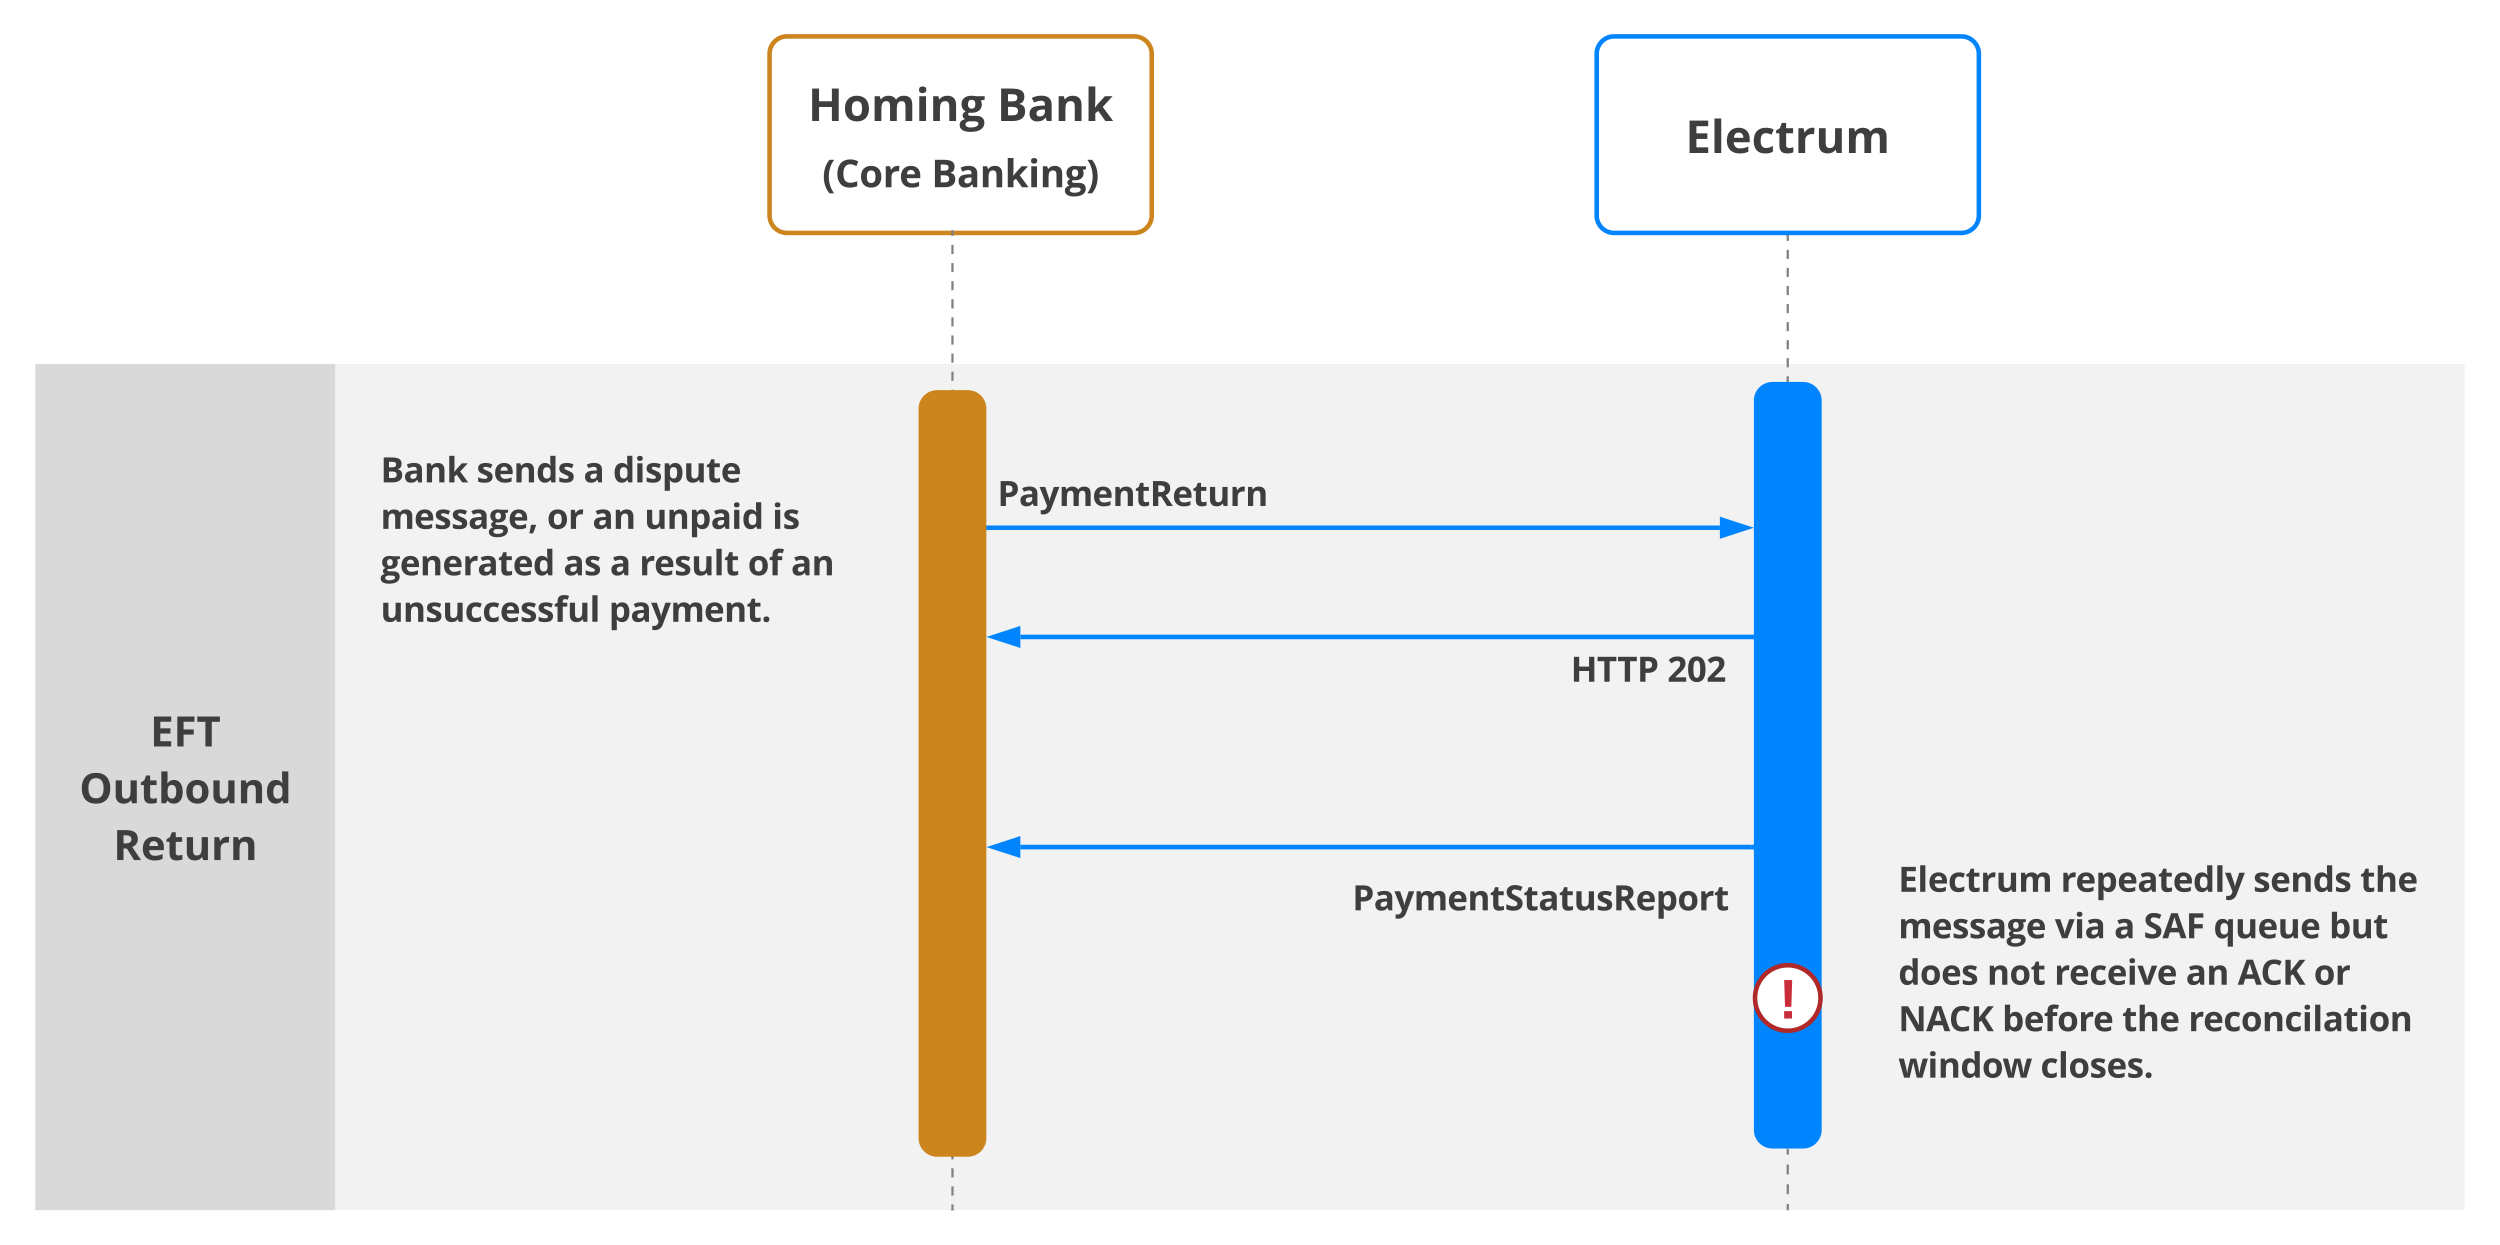 <svg xmlns="http://www.w3.org/2000/svg" xmlns:xlink="http://www.w3.org/1999/xlink" xmlns:lucid="lucid" width="1465.33" height="730"><g transform="translate(-219.333 -1210.667)" lucid:page-tab-id="souspwKSBTFZo"><path d="M0 0h2486v3580H0z" fill="#fff"/><path d="M1155.2 1242.24a10.24 10.24 0 0 1 10.24-10.24h203.52a10.24 10.24 0 0 1 10.24 10.24v94.72a10.24 10.24 0 0 1-10.24 10.24h-203.52a10.24 10.24 0 0 1-10.24-10.24z" stroke="#0085ff" stroke-width="2.67" fill-opacity="0"/><use xlink:href="#a" transform="matrix(1,0,0,1,1175.2,1232) translate(32.033 68.345)"/><path d="M670.4 1242.24a10.24 10.24 0 0 1 10.24-10.24h203.52a10.24 10.24 0 0 1 10.24 10.24v94.72a10.24 10.24 0 0 1-10.24 10.24H680.64a10.24 10.24 0 0 1-10.24-10.24z" stroke="#cc841c" stroke-width="2.67" fill-opacity="0"/><use xlink:href="#b" transform="matrix(1,0,0,1,690.4,1232) translate(2.579 49.582)"/><use xlink:href="#c" transform="matrix(1,0,0,1,690.4,1232) translate(113.335 49.582)"/><use xlink:href="#d" transform="matrix(1,0,0,1,690.4,1232) translate(10.896 88.41)"/><use xlink:href="#e" transform="matrix(1,0,0,1,690.4,1232) translate(74.894 88.41)"/><path d="M240 1424h176v496H240z" stroke="#000" stroke-opacity="0" stroke-width="1.33" fill="#d9d9d9"/><use xlink:href="#f" transform="matrix(1,0,0,1,260,1424) translate(47.369 224.194)"/><use xlink:href="#g" transform="matrix(1,0,0,1,260,1424) translate(5.833 257.483)"/><use xlink:href="#h" transform="matrix(1,0,0,1,260,1424) translate(25.789 290.772)"/><path d="M416 1424h1248v496H416z" stroke="#000" stroke-opacity="0" stroke-width="1.33" fill="#f2f2f2"/><path d="M416 1435.2h336V1608H416z" stroke="#000" stroke-opacity="0" stroke-width="1.33" fill="#fff" fill-opacity="0"/><path d="M1267.84 1433.87h-1.28v-2.65h1.28zm0-7.94h-1.28v-5.3h1.28zm0-10.58h-1.28v-5.3h1.28zm0-10.6h-1.28v-5.28h1.28zm0-10.57h-1.28v-5.3h1.28zm0-10.58h-1.28v-5.3h1.28zm0-10.6h-1.28v-5.28h1.28zm0-10.57h-1.28v-5.3h1.28zm0-10.58h-1.28v-2.65h1.28z" stroke="gray" stroke-width=".05" fill="gray"/><path d="M1267.84 1349.22h-1.28v-.7h1.28z" fill="gray"/><path d="M1267.84 1349.22h-1.28v-.7h1.28z" stroke="gray" stroke-width=".05" fill="gray"/><path d="M1267.84 1434.53h-1.28v-.68h1.28z" fill="gray"/><path d="M1267.84 1434.53h-1.28v-.68h1.28z" stroke="gray" stroke-width=".05" fill="gray"/><use xlink:href="#i" transform="matrix(1,0,0,1,1267.2,1383.668) translate(0 13.68)"/><path d="M1267.2 1884.53v2.9m0 5.8v5.8m0 5.8v5.8m0 5.8v2.9" stroke="gray" stroke-width="1.33" fill="none"/><path d="M1267.84 1884.55h-1.28v-.68h1.28zM1267.84 1920h-1.28v-.68h1.28z" stroke="gray" stroke-width=".05" fill="gray"/><path d="M1248 1445.44a10.24 10.24 0 0 1 10.24-10.24h17.92a10.24 10.24 0 0 1 10.24 10.24v427.52a10.24 10.24 0 0 1-10.24 10.24h-17.92a10.24 10.24 0 0 1-10.24-10.24z" stroke="#0085ff" stroke-width="1.33" fill="#0085ff"/><path d="M1227.42 1521.3h-430.9v-2.6h430.9z" stroke="#0085ff" stroke-width=".05" fill="#0085ff"/><path d="M796.57 1521.3h-1.37v-2.6h1.37z" stroke="#0085ff" stroke-width=".05" fill="#0085ff"/><path d="M1243.02 1520l-14.27 4.63v-9.27z" fill="#0085ff"/><path d="M1247.25 1520l-19.8 6.44v-12.88zm-17.2 2.84l8.74-2.84-8.74-2.84z" stroke="#0085ff" stroke-width=".05" fill="#0085ff"/><use xlink:href="#i" transform="matrix(1,0,0,1,1021.267,1512.135) translate(0 13.68)"/><path d="M778.24 1919.33h-1.28v-2.65h1.28zm0-7.96h-1.28v-5.3h1.28zm0-10.6h-1.28v-5.3h1.28zm0-10.62h-1.28v-5.3h1.28zm0-10.6h-1.28v-5.32h1.28zm0-10.63h-1.28v-5.3h1.28zm0-10.6h-1.28v-5.3h1.28zm0-10.62h-1.28v-5.3h1.28zm0-10.6h-1.28v-5.32h1.28zm0-10.63h-1.28v-5.3h1.28zm0-10.6h-1.28v-5.3h1.28zm0-10.62h-1.28v-5.3h1.28zm0-10.6h-1.28v-5.32h1.28zm0-10.62h-1.28v-5.3h1.28zm0-10.62h-1.28v-5.3h1.28zm0-10.6h-1.28v-5.3h1.28zm0-10.6h-1.28v-5.32h1.28zm0-10.62h-1.28v-5.3h1.28zm0-10.62h-1.28v-5.3h1.28zm0-10.6h-1.28v-5.3h1.28zm0-10.62h-1.28v-5.3h1.28zm0-10.6h-1.28v-5.32h1.28zm0-10.63l-1.28.02v-5.3h1.28zm0-10.6h-1.28v-5.3h1.28zm0-10.6h-1.28v-5.32h1.28zm0-10.62h-1.28v-5.3h1.28zm0-10.62h-1.28v-5.3h1.28zm0-10.6h-1.28v-5.3h1.28zm0-10.62h-1.28v-5.3h1.28zm0-10.6h-1.28v-5.32h1.28zm0-10.62h-1.28v-5.3h1.28zm0-10.62h-1.28v-5.3h1.28zm0-10.6h-1.28v-5.32h1.28zm0-10.62h-1.28v-5.3h1.28zm0-10.6h-1.28v-5.32h1.28zm0-10.63h-1.28v-5.3h1.28zm0-10.6h-1.28v-5.3h1.28zm0-10.62h-1.28v-5.3h1.28zm0-10.6h-1.28v-5.32h1.28zm0-10.63h-1.28v-5.3h1.28zm0-10.6h-1.28v-5.3h1.28zm0-10.62h-1.28v-5.3h1.28zm0-10.6h-1.28v-5.32h1.28zm0-10.62h-1.28v-5.3h1.28zm0-10.62h-1.28v-5.3h1.28zm0-10.6h-1.28v-5.32h1.28zm0-10.62h-1.28v-5.3h1.28zm0-10.6h-1.28v-5.32h1.28zm0-10.63h-1.28v-5.3h1.28zm0-10.62h-1.28v-5.3h1.28zm0-10.6h-1.28v-5.32h1.28zm0-10.62h-1.28v-5.3h1.28zm0-10.62h-1.28v-5.3h1.28zm0-10.6h-1.28v-5.3h1.28zm0-10.62h-1.28v-2.65h1.28zM778.24 1346.28h-1.28v-.68h1.28z" stroke="gray" stroke-width=".05" fill="gray"/><path d="M778.24 1920h-1.28v-.68h1.28z" fill="gray"/><path d="M778.24 1920h-1.28v-.68h1.28z" stroke="gray" stroke-width=".05" fill="gray"/><use xlink:href="#i" transform="matrix(1,0,0,1,777.602,1407.935) translate(0 13.68)"/><path d="M758.4 1450.24a10.24 10.24 0 0 1 10.24-10.24h17.92a10.24 10.24 0 0 1 10.24 10.24v427.52a10.24 10.24 0 0 1-10.24 10.24h-17.92a10.24 10.24 0 0 1-10.24-10.24z" stroke="#cc841c" stroke-width="1.33" fill="#cc841c"/><path d="M1248.53 1585.3H817.38v-2.6h431.15z" stroke="#0085ff" stroke-width=".05" fill="#0085ff"/><path d="M816.05 1588.63l-14.27-4.63 14.27-4.63z" fill="#0085ff"/><path d="M817.36 1590.44l-19.8-6.44 19.8-6.44zM806 1584l8.74 2.84v-5.67zM1249.87 1585.3h-1.37v-2.6h1.37z" stroke="#0085ff" stroke-width=".05" fill="#0085ff"/><use xlink:href="#i" transform="matrix(1,0,0,1,1023.667,1576.135) translate(0 13.68)"/><path d="M1120 1584h144.8v36.63H1120z" stroke="#000" stroke-opacity="0" stroke-width="1.33" fill="#fff" fill-opacity="0"/><use xlink:href="#j" transform="matrix(1,0,0,1,1140,1584) translate(0 26.259)"/><use xlink:href="#k" transform="matrix(1,0,0,1,1140,1584) translate(56.621 26.259)"/><path d="M784 1472h345.6v54.4H784z" stroke="#000" stroke-opacity="0" stroke-width="1.33" fill="#fff" fill-opacity="0"/><use xlink:href="#l" transform="matrix(1,0,0,1,804,1472) translate(0 35.259)"/><path d="M992 1712h345.6v48H992z" stroke="#000" stroke-opacity="0" stroke-width="1.33" fill="#fff" fill-opacity="0"/><use xlink:href="#m" transform="matrix(1,0,0,1,1012,1712) translate(0 32.259)"/><path d="M1246 1708.47H817.38v-2.6H1246z" stroke="#0085ff" stroke-width=".05" fill="#0085ff"/><path d="M816.05 1711.8l-14.27-4.63 14.27-4.64z" fill="#0085ff"/><path d="M817.36 1713.6l-19.8-6.43 19.8-6.44zm-11.35-6.43l8.74 2.83v-5.67z" stroke="#0085ff" stroke-width=".05" fill="#0085ff"/><path d="M1247.33 1708.47h-1.36v-2.6h1.36z" fill="#0085ff"/><path d="M1247.33 1708.47h-1.36v-2.6h1.36z" stroke="#0085ff" stroke-width=".05" fill="#0085ff"/><use xlink:href="#i" transform="matrix(1,0,0,1,1022.4,1699.3) translate(0 13.68)"/><path d="M1312 1712h345.6v48H1312z" stroke="#000" stroke-opacity="0" stroke-width="1.33" fill="#fff" fill-opacity="0"/><g><use xlink:href="#n" transform="matrix(1,0,0,1,1332,1712) translate(0 21.377)"/><use xlink:href="#o" transform="matrix(1,0,0,1,1332,1712) translate(95.146 21.377)"/><use xlink:href="#p" transform="matrix(1,0,0,1,1332,1712) translate(208.027 21.377)"/><use xlink:href="#q" transform="matrix(1,0,0,1,1332,1712) translate(270.723 21.377)"/><use xlink:href="#r" transform="matrix(1,0,0,1,1332,1712) translate(0 48.613)"/><use xlink:href="#s" transform="matrix(1,0,0,1,1332,1712) translate(91.729 48.613)"/><use xlink:href="#t" transform="matrix(1,0,0,1,1332,1712) translate(126.484 48.613)"/><use xlink:href="#u" transform="matrix(1,0,0,1,1332,1712) translate(143.76 48.613)"/><use xlink:href="#v" transform="matrix(1,0,0,1,1332,1712) translate(184.746 48.613)"/><use xlink:href="#w" transform="matrix(1,0,0,1,1332,1712) translate(252.52 48.613)"/><use xlink:href="#x" transform="matrix(1,0,0,1,1332,1712) translate(0 75.85)"/><use xlink:href="#y" transform="matrix(1,0,0,1,1332,1712) translate(51.992 75.85)"/><use xlink:href="#z" transform="matrix(1,0,0,1,1332,1712) translate(91.396 75.85)"/><use xlink:href="#A" transform="matrix(1,0,0,1,1332,1712) translate(168.486 75.85)"/><use xlink:href="#B" transform="matrix(1,0,0,1,1332,1712) translate(198.906 75.85)"/><use xlink:href="#C" transform="matrix(1,0,0,1,1332,1712) translate(243.525 75.85)"/><use xlink:href="#D" transform="matrix(1,0,0,1,1332,1712) translate(0 103.086)"/><use xlink:href="#E" transform="matrix(1,0,0,1,1332,1712) translate(60.879 103.086)"/><use xlink:href="#F" transform="matrix(1,0,0,1,1332,1712) translate(131.172 103.086)"/><use xlink:href="#G" transform="matrix(1,0,0,1,1332,1712) translate(170.01 103.086)"/><use xlink:href="#H" transform="matrix(1,0,0,1,1332,1712) translate(0 130.322)"/><use xlink:href="#I" transform="matrix(1,0,0,1,1332,1712) translate(83.32 130.322)"/></g><path d="M1286.4 1795.62c0 10.6-8.6 19.2-19.2 19.2s-19.2-8.6-19.2-19.2 8.6-19.2 19.2-19.2 19.2 8.6 19.2 19.2z" stroke="#b02828" stroke-width="2.67" fill="#fff"/><g><use xlink:href="#J" transform="matrix(1,0,0,1,1248,1776.421) translate(14.005 31.222)"/></g><path d="M422.4 1440h336v172.8h-336z" stroke="#000" stroke-opacity="0" stroke-width="1.33" fill="#fff" fill-opacity="0"/><g><use xlink:href="#K" transform="matrix(1,0,0,1,442.4,1440) translate(0 53.404)"/><use xlink:href="#L" transform="matrix(1,0,0,1,442.4,1440) translate(56.26 53.404)"/><use xlink:href="#t" transform="matrix(1,0,0,1,442.4,1440) translate(118.955 53.404)"/><use xlink:href="#M" transform="matrix(1,0,0,1,442.4,1440) translate(136.23 53.404)"/><use xlink:href="#N" transform="matrix(1,0,0,1,442.4,1440) translate(0 80.641)"/><use xlink:href="#O" transform="matrix(1,0,0,1,442.4,1440) translate(97.529 80.641)"/><use xlink:href="#A" transform="matrix(1,0,0,1,442.4,1440) translate(124.189 80.641)"/><use xlink:href="#P" transform="matrix(1,0,0,1,442.4,1440) translate(154.609 80.641)"/><use xlink:href="#Q" transform="matrix(1,0,0,1,442.4,1440) translate(229.59 80.641)"/><use xlink:href="#R" transform="matrix(1,0,0,1,442.4,1440) translate(0 107.877)"/><use xlink:href="#S" transform="matrix(1,0,0,1,442.4,1440) translate(107.188 107.877)"/><use xlink:href="#t" transform="matrix(1,0,0,1,442.4,1440) translate(134.404 107.877)"/><use xlink:href="#T" transform="matrix(1,0,0,1,442.4,1440) translate(151.68 107.877)"/><use xlink:href="#U" transform="matrix(1,0,0,1,442.4,1440) translate(215.244 107.877)"/><use xlink:href="#V" transform="matrix(1,0,0,1,442.4,1440) translate(240.566 107.877)"/><use xlink:href="#W" transform="matrix(1,0,0,1,442.4,1440) translate(0 135.113)"/><use xlink:href="#X" transform="matrix(1,0,0,1,442.4,1440) translate(133.828 135.113)"/></g><defs><path fill="#3d3e3d" d="M1026 0H184v-1462h842v254H494v321h495v254H494v377h532V0" id="Y"/><path fill="#3d3e3d" d="M465 0H160v-1556h305V0" id="Z"/><path fill="#3d3e3d" d="M836-686c0-141-77-236-213-236-140 0-206 98-215 236h428zm223 627C946-4 838 19 666 20 308 22 92-191 92-551c0-356 187-588 529-588 314 0 504 195 501 508v148H401c5 169 104 277 279 276 158-2 261-33 379-88v236" id="aa"/><path fill="#3d3e3d" d="M954-63C853 0 774 20 614 20 266 20 92-171 92-553c0-369 188-586 549-586 129 0 245 25 348 76l-90 236c-84-31-156-66-258-66-159 0-238 113-238 338 0 219 79 328 238 328 137 0 223-38 313-97v261" id="ab"/><path fill="#3d3e3d" d="M498-350c-2 85 52 126 133 127 53 0 117-12 192-35v227C747 3 654 20 543 20c-247 0-350-124-350-370v-539H47v-129l168-102 88-236h195v238h313v229H498v539" id="ac"/><path fill="#3d3e3d" d="M451-930c71-134 228-244 436-200l-23 286c-220-45-399 61-399 275V0H160v-1118h231l45 188h15" id="ad"/><path fill="#3d3e3d" d="M639-223c202 0 242-139 242-369v-526h305V0H952l-41-143h-16C834-43 709 20 551 20c-263 0-397-147-397-409v-729h305v653c1 148 42 242 180 242" id="ae"/><path fill="#3d3e3d" d="M1384-895c-176 0-222 133-223 334V0H856v-653c-1-144-37-242-168-242-78 0-135 29-170 86s-53 152-53 283V0H160v-1118h233l41 143h17c56-98 174-164 325-164 167 0 281 55 340 164h27c55-99 179-165 330-164 265 2 385 133 385 410V0h-306v-653c-1-144-37-242-168-242" id="af"/><g id="a"><use transform="matrix(0.013,0,0,0.013,0,0)" xlink:href="#Y"/><use transform="matrix(0.013,0,0,0.013,14.935,0)" xlink:href="#Z"/><use transform="matrix(0.013,0,0,0.013,23.073,0)" xlink:href="#aa"/><use transform="matrix(0.013,0,0,0.013,38.828,0)" xlink:href="#ab"/><use transform="matrix(0.013,0,0,0.013,52.539,0)" xlink:href="#ac"/><use transform="matrix(0.013,0,0,0.013,64.115,0)" xlink:href="#ad"/><use transform="matrix(0.013,0,0,0.013,76.224,0)" xlink:href="#ae"/><use transform="matrix(0.013,0,0,0.013,93.75,0)" xlink:href="#af"/></g><path fill="#3d3e3d" d="M1382 0h-309v-631H494V0H184v-1462h310v573h579v-573h309V0" id="ag"/><path fill="#3d3e3d" d="M633-893c-183 0-230 133-230 332s48 336 232 336c183 0 229-137 229-336s-47-332-231-332zm4-246c347 5 535 225 539 578S978 25 631 20C283 15 96-208 92-561c-4-355 196-583 545-578" id="ah"/><path fill="#3d3e3d" d="M479-1407c-1 99-61 150-166 150-111 0-166-50-166-150 0-99 55-149 166-149s166 50 166 149zM465 0H160v-1118h305V0" id="ai"/><path fill="#3d3e3d" d="M795-1139c261-1 398 148 397 410V0H887v-653c-1-148-42-242-180-242-202 0-242 139-242 369V0H160v-1118h233l41 143h17c62-102 185-163 344-164" id="aj"/><path fill="#3d3e3d" d="M549-1139c43 0 163 15 194 21h390v155l-175 45c32 50 48 106 48 168 2 289-261 415-574 373-89 78-53 146 121 146h190c229-1 375 93 377 311 0 131-55 232-164 304S691 492 487 492c-156 0-275-28-357-82S6 280 6 182C6 26 113-51 254-84c-55-22-119-89-117-162 3-107 68-140 144-190C169-483 89-600 90-756c1-259 185-383 459-383zM467 14c-100-2-199 51-197 144 3 184 368 146 487 90 62-30 93-71 93-123 0-42-19-70-55-87-64-30-222-23-328-24zm82-569c118 0 165-80 166-197 0-135-55-202-166-202-112 0-168 67-168 202 0 117 52 197 168 197" id="ak"/><g id="b"><use transform="matrix(0.013,0,0,0.013,0,0)" xlink:href="#ag"/><use transform="matrix(0.013,0,0,0.013,20.404,0)" xlink:href="#ah"/><use transform="matrix(0.013,0,0,0.013,36.914,0)" xlink:href="#af"/><use transform="matrix(0.013,0,0,0.013,63.099,0)" xlink:href="#ai"/><use transform="matrix(0.013,0,0,0.013,71.237,0)" xlink:href="#aj"/><use transform="matrix(0.013,0,0,0.013,88.763,0)" xlink:href="#ak"/></g><path fill="#3d3e3d" d="M1268-424c0 285-235 424-537 424H184v-1462c456 17 1047-96 1047 370 0 167-86 294-225 316v10c175 38 262 140 262 342zm-355-627c0-133-104-157-256-157H494v325h180c151-2 239-31 239-168zM696-256c158 0 250-52 250-199 0-121-87-182-260-182H494v381h202" id="al"/><path fill="#3d3e3d" d="M618-1141c286 0 465 117 465 396V0H870l-59-152h-8C704-33 632 18 432 20 216 22 86-113 86-334c0-119 44-202 124-262 109-82 356-99 570-100 11-142-39-219-174-219-89 0-194 27-315 81l-101-206c129-67 271-101 428-101zm-71 938c137 0 235-88 233-223v-92c-190 3-382 4-381 186 0 86 49 129 148 129" id="am"/><path fill="#3d3e3d" d="M453-608l133-170 313-340h344L799-633 1270 0H918L596-453 465-348V0H160v-1556h305v694l-16 254h4" id="an"/><g id="c"><use transform="matrix(0.013,0,0,0.013,0,0)" xlink:href="#al"/><use transform="matrix(0.013,0,0,0.013,17.917,0)" xlink:href="#am"/><use transform="matrix(0.013,0,0,0.013,34.023,0)" xlink:href="#aj"/><use transform="matrix(0.013,0,0,0.013,51.549,0)" xlink:href="#an"/></g><path fill="#3d3e3d" d="M383 324C201 116 82-188 82-561c0-378 120-688 301-901h250c-169 228-285 531-285 899 0 362 119 666 283 887H383" id="ao"/><path fill="#3d3e3d" d="M1133-1128c-95-42-202-97-328-97-258 0-367 218-367 498 0 326 122 489 367 489 103 0 227-26 373-77v260C1058-5 924 20 776 20c-443 0-662-290-657-749 5-455 236-754 686-754 142 0 285 34 428 103" id="ap"/><g id="d"><use transform="matrix(0.011,0,0,0.011,0,0)" xlink:href="#ao"/><use transform="matrix(0.011,0,0,0.011,7.53,0)" xlink:href="#ap"/><use transform="matrix(0.011,0,0,0.011,21.691,0)" xlink:href="#ah"/><use transform="matrix(0.011,0,0,0.011,35.449,0)" xlink:href="#ad"/><use transform="matrix(0.011,0,0,0.011,45.095,0)" xlink:href="#aa"/></g><path fill="#3d3e3d" d="M311-1462c182 213 301 524 301 901 0 373-119 679-301 885H63c163-221 283-525 283-887 0-368-116-672-285-899h250" id="aq"/><g id="e"><use transform="matrix(0.011,0,0,0.011,0,0)" xlink:href="#al"/><use transform="matrix(0.011,0,0,0.011,14.931,0)" xlink:href="#am"/><use transform="matrix(0.011,0,0,0.011,28.353,0)" xlink:href="#aj"/><use transform="matrix(0.011,0,0,0.011,42.958,0)" xlink:href="#an"/><use transform="matrix(0.011,0,0,0.011,56.738,0)" xlink:href="#ai"/><use transform="matrix(0.011,0,0,0.011,63.52,0)" xlink:href="#aj"/><use transform="matrix(0.011,0,0,0.011,78.125,0)" xlink:href="#ak"/><use transform="matrix(0.011,0,0,0.011,90.679,0)" xlink:href="#aq"/></g><path fill="#3d3e3d" d="M489 0H184v-1462h838v254H489v377h496v253H489V0" id="ar"/><path fill="#3d3e3d" d="M748 0H438v-1204H41v-258h1104v258H748V0" id="as"/><g id="f"><use transform="matrix(0.012,0,0,0.012,0,0)" xlink:href="#Y"/><use transform="matrix(0.012,0,0,0.012,13.69,0)" xlink:href="#ar"/><use transform="matrix(0.012,0,0,0.012,27.106,0)" xlink:href="#as"/></g><path fill="#3d3e3d" d="M817-1485c460 0 694 282 694 752 0 468-238 753-696 753-459 0-696-285-696-755 0-471 238-750 698-750zm0 258c-273 0-374 198-373 494 0 296 98 493 371 493 247 0 371-164 371-493s-123-494-369-494" id="at"/><path fill="#3d3e3d" d="M782-1139c292 0 422 259 422 578 0 185-39 328-116 429S907 20 774 20c-131 0-234-48-309-143h-21L393 0H160v-1556h305c-3 221 8 361-12 583h12c71-111 177-166 317-166zM465-596c-3 221 29 369 223 369 63 0 110-31 150-87 71-99 72-401-1-498-40-53-88-83-153-83-174 0-216 109-219 299" id="au"/><path fill="#3d3e3d" d="M92-557c0-327 132-582 430-582 141 0 248 55 322 164h10c-38-188-18-371-23-581h306V0H903l-59-145h-13C762-35 656 20 514 20 222 20 92-237 92-557zm309 4c0 190 54 330 220 330 191 0 231-123 231-332 0-214-44-336-236-336-161 0-215 151-215 338" id="av"/><g id="g"><use transform="matrix(0.012,0,0,0.012,0,0)" xlink:href="#at"/><use transform="matrix(0.012,0,0,0.012,19.455,0)" xlink:href="#ae"/><use transform="matrix(0.012,0,0,0.012,35.521,0)" xlink:href="#ac"/><use transform="matrix(0.012,0,0,0.012,46.132,0)" xlink:href="#au"/><use transform="matrix(0.012,0,0,0.012,61.6,0)" xlink:href="#ah"/><use transform="matrix(0.012,0,0,0.012,76.735,0)" xlink:href="#ae"/><use transform="matrix(0.012,0,0,0.012,92.801,0)" xlink:href="#aj"/><use transform="matrix(0.012,0,0,0.012,108.866,0)" xlink:href="#av"/></g><path fill="#3d3e3d" d="M881-1016c0-191-181-195-387-192v395c210 7 387-9 387-203zm313-8c0 197-121 322-272 387 220 329 363 541 430 637h-344L659-561H494V0H184v-1462h426c360 1 584 108 584 438" id="aw"/><g id="h"><use transform="matrix(0.012,0,0,0.012,0,0)" xlink:href="#aw"/><use transform="matrix(0.012,0,0,0.012,16.137,0)" xlink:href="#aa"/><use transform="matrix(0.012,0,0,0.012,30.579,0)" xlink:href="#ac"/><use transform="matrix(0.012,0,0,0.012,41.19,0)" xlink:href="#ae"/><use transform="matrix(0.012,0,0,0.012,57.256,0)" xlink:href="#ad"/><use transform="matrix(0.012,0,0,0.012,68.356,0)" xlink:href="#aj"/></g><path fill="#3d3e3d" d="M881-995c0-154-85-213-246-213H494v434h102c173 1 285-62 285-221zm-230-467c334-1 543 136 543 456 0 330-225 489-567 486H494V0H184v-1462h467" id="ax"/><g id="j"><use transform="matrix(0.01,0,0,0.01,0,0)" xlink:href="#ag"/><use transform="matrix(0.01,0,0,0.01,15.303,0)" xlink:href="#as"/><use transform="matrix(0.01,0,0,0.01,27.285,0)" xlink:href="#as"/><use transform="matrix(0.01,0,0,0.01,38.867,0)" xlink:href="#ax"/></g><path fill="#3d3e3d" d="M600-1483c268 0 463 136 463 396 0 168-62 262-145 371-76 99-325 321-451 442v14h637V0H82v-215c165-170 448-439 580-603 57-71 91-127 94-233 3-114-68-174-178-174-148 0-233 73-332 150L78-1274c156-133 262-209 522-209" id="ay"/><path fill="#3d3e3d" d="M1096-731c0 255-42 444-126 567S758 20 584 20c-169 0-296-63-382-190S74-484 74-731c0-258 42-449 125-571s212-183 385-183c169 0 296 64 382 192s130 315 130 562zm-668-387c-58 126-58 646 0 772 35 76 83 117 156 117 72 0 120-41 156-118 60-128 60-645 0-771-36-76-85-117-156-117-73 0-120 41-156 117" id="az"/><g id="k"><use transform="matrix(0.01,0,0,0.01,0,0)" xlink:href="#ay"/><use transform="matrix(0.01,0,0,0.01,11.416,0)" xlink:href="#az"/><use transform="matrix(0.01,0,0,0.01,22.832,0)" xlink:href="#ay"/></g><path fill="#3d3e3d" d="M0-1118h334l211 629c18 55 30 119 37 194h6c7-69 23-133 43-194l207-629h327L692 143C611 389 392 544 70 475V233c95 21 196 18 262-37 50-42 89-123 112-204" id="aA"/><g id="l"><use transform="matrix(0.01,0,0,0.01,0,0)" xlink:href="#ax"/><use transform="matrix(0.01,0,0,0.01,12.559,0)" xlink:href="#am"/><use transform="matrix(0.01,0,0,0.01,24.639,0)" xlink:href="#aA"/><use transform="matrix(0.01,0,0,0.01,36.016,0)" xlink:href="#af"/><use transform="matrix(0.01,0,0,0.01,55.654,0)" xlink:href="#aa"/><use transform="matrix(0.01,0,0,0.01,67.471,0)" xlink:href="#aj"/><use transform="matrix(0.01,0,0,0.01,80.615,0)" xlink:href="#ac"/><use transform="matrix(0.01,0,0,0.01,89.297,0)" xlink:href="#aw"/><use transform="matrix(0.01,0,0,0.01,102.5,0)" xlink:href="#aa"/><use transform="matrix(0.01,0,0,0.01,114.316,0)" xlink:href="#ac"/><use transform="matrix(0.01,0,0,0.01,122.998,0)" xlink:href="#ae"/><use transform="matrix(0.01,0,0,0.01,136.143,0)" xlink:href="#ad"/><use transform="matrix(0.01,0,0,0.01,145.225,0)" xlink:href="#aj"/></g><path fill="#3d3e3d" d="M596-1225c-134-8-223 103-163 219 11 21 33 41 61 60s93 53 196 102c137 65 230 130 281 196s76 147 76 242c-3 286-231 426-539 426C352 20 214-9 94-68v-288c159 68 260 115 438 120 123 3 211-41 211-155 0-73-44-105-95-141-63-46-329-160-390-220-78-77-147-167-147-315 0-273 208-420 495-416 177 2 298 46 434 103l-100 241c-131-51-199-78-344-86" id="aB"/><path fill="#3d3e3d" d="M836-831c-99-39-182-77-306-82-139-6-173 83-92 144 51 39 327 139 383 188 71 62 119 126 119 249C940-74 747 21 463 20 305 20 202 0 94-45v-252c93 45 253 94 379 94 111 0 166-32 166-96 0-68-41-76-98-109-79-46-276-119-333-167-74-61-116-125-116-252 0-368 555-367 836-224" id="aC"/><path fill="#3d3e3d" d="M782-1139c293 0 422 256 422 578 0 230-70 418-202 512-65 46-141 69-228 69-131 0-234-48-309-143h-16c32 222 9 383 16 615H160v-1610h248l43 145h14c71-111 177-166 317-166zm111 574c0-190-40-330-209-330-184 0-221 128-219 332 2 209 40 336 223 336 137 0 205-113 205-338" id="aD"/><g id="m"><use transform="matrix(0.01,0,0,0.01,0,0)" xlink:href="#ax"/><use transform="matrix(0.01,0,0,0.01,12.559,0)" xlink:href="#am"/><use transform="matrix(0.01,0,0,0.01,24.639,0)" xlink:href="#aA"/><use transform="matrix(0.01,0,0,0.01,36.016,0)" xlink:href="#af"/><use transform="matrix(0.01,0,0,0.01,55.654,0)" xlink:href="#aa"/><use transform="matrix(0.01,0,0,0.01,67.471,0)" xlink:href="#aj"/><use transform="matrix(0.01,0,0,0.01,80.615,0)" xlink:href="#ac"/><use transform="matrix(0.01,0,0,0.01,89.297,0)" xlink:href="#aB"/><use transform="matrix(0.01,0,0,0.01,100.312,0)" xlink:href="#ac"/><use transform="matrix(0.01,0,0,0.01,108.994,0)" xlink:href="#am"/><use transform="matrix(0.01,0,0,0.01,121.074,0)" xlink:href="#ac"/><use transform="matrix(0.01,0,0,0.01,129.756,0)" xlink:href="#ae"/><use transform="matrix(0.01,0,0,0.01,142.9,0)" xlink:href="#aC"/><use transform="matrix(0.01,0,0,0.01,152.842,0)" xlink:href="#aw"/><use transform="matrix(0.01,0,0,0.01,166.045,0)" xlink:href="#aa"/><use transform="matrix(0.01,0,0,0.01,177.861,0)" xlink:href="#aD"/><use transform="matrix(0.01,0,0,0.01,190.518,0)" xlink:href="#ah"/><use transform="matrix(0.01,0,0,0.01,202.9,0)" xlink:href="#ad"/><use transform="matrix(0.01,0,0,0.01,211.982,0)" xlink:href="#ac"/></g><g id="n"><use transform="matrix(0.01,0,0,0.01,0,0)" xlink:href="#Y"/><use transform="matrix(0.01,0,0,0.01,11.201,0)" xlink:href="#Z"/><use transform="matrix(0.01,0,0,0.01,17.305,0)" xlink:href="#aa"/><use transform="matrix(0.01,0,0,0.01,29.121,0)" xlink:href="#ab"/><use transform="matrix(0.01,0,0,0.01,39.404,0)" xlink:href="#ac"/><use transform="matrix(0.01,0,0,0.01,48.086,0)" xlink:href="#ad"/><use transform="matrix(0.01,0,0,0.01,57.168,0)" xlink:href="#ae"/><use transform="matrix(0.01,0,0,0.01,70.312,0)" xlink:href="#af"/></g><g id="o"><use transform="matrix(0.01,0,0,0.01,0,0)" xlink:href="#ad"/><use transform="matrix(0.01,0,0,0.01,8.682,0)" xlink:href="#aa"/><use transform="matrix(0.01,0,0,0.01,20.498,0)" xlink:href="#aD"/><use transform="matrix(0.01,0,0,0.01,33.154,0)" xlink:href="#aa"/><use transform="matrix(0.01,0,0,0.01,44.971,0)" xlink:href="#am"/><use transform="matrix(0.01,0,0,0.01,57.051,0)" xlink:href="#ac"/><use transform="matrix(0.01,0,0,0.01,65.732,0)" xlink:href="#aa"/><use transform="matrix(0.01,0,0,0.01,77.549,0)" xlink:href="#av"/><use transform="matrix(0.01,0,0,0.01,90.205,0)" xlink:href="#Z"/><use transform="matrix(0.01,0,0,0.01,96.309,0)" xlink:href="#aA"/></g><g id="p"><use transform="matrix(0.01,0,0,0.01,0,0)" xlink:href="#aC"/><use transform="matrix(0.01,0,0,0.01,9.941,0)" xlink:href="#aa"/><use transform="matrix(0.01,0,0,0.01,21.758,0)" xlink:href="#aj"/><use transform="matrix(0.01,0,0,0.01,34.902,0)" xlink:href="#av"/><use transform="matrix(0.01,0,0,0.01,47.559,0)" xlink:href="#aC"/></g><path fill="#3d3e3d" d="M791-1139c262-1 402 148 401 410V0H887v-653c0-161-60-242-180-242-201 0-242 142-242 369V0H160v-1556h305c-1 210 6 368-14 581h16c68-109 176-164 324-164" id="aE"/><g id="q"><use transform="matrix(0.01,0,0,0.01,0,0)" xlink:href="#ac"/><use transform="matrix(0.01,0,0,0.01,8.682,0)" xlink:href="#aE"/><use transform="matrix(0.01,0,0,0.01,21.826,0)" xlink:href="#aa"/></g><g id="r"><use transform="matrix(0.01,0,0,0.01,0,0)" xlink:href="#af"/><use transform="matrix(0.01,0,0,0.01,19.639,0)" xlink:href="#aa"/><use transform="matrix(0.01,0,0,0.01,31.455,0)" xlink:href="#aC"/><use transform="matrix(0.01,0,0,0.01,41.396,0)" xlink:href="#aC"/><use transform="matrix(0.01,0,0,0.01,51.338,0)" xlink:href="#am"/><use transform="matrix(0.01,0,0,0.01,63.418,0)" xlink:href="#ak"/><use transform="matrix(0.01,0,0,0.01,74.717,0)" xlink:href="#aa"/></g><path fill="#3d3e3d" d="M426 0L0-1118h319l216 637c24 81 39 157 45 229h6c3-64 15-141 45-229l215-637h319L739 0H426" id="aF"/><g id="s"><use transform="matrix(0.01,0,0,0.01,0,0)" xlink:href="#aF"/><use transform="matrix(0.01,0,0,0.01,11.377,0)" xlink:href="#ai"/><use transform="matrix(0.01,0,0,0.01,17.48,0)" xlink:href="#am"/></g><use transform="matrix(0.01,0,0,0.01,0,0)" xlink:href="#am" id="t"/><path fill="#3d3e3d" d="M1079 0L973-348H440L334 0H0l516-1468h379L1413 0h-334zM899-608c-127-415-146-457-192-633-22 85-85 296-189 633h381" id="aG"/><g id="u"><use transform="matrix(0.01,0,0,0.01,0,0)" xlink:href="#aB"/><use transform="matrix(0.01,0,0,0.01,11.016,0)" xlink:href="#aG"/><use transform="matrix(0.01,0,0,0.01,24.814,0)" xlink:href="#ar"/></g><path fill="#3d3e3d" d="M403-553c0 196 45 334 220 334 192 0 229-123 229-336s-44-336-234-336c-143 0-215 113-215 338zm428 408C771-45 666 20 514 20 221 20 92-235 92-557c0-325 133-582 428-582 160 0 251 63 324 164h8l27-143h258V492H831c5-223-13-428 13-637h-13" id="aH"/><g id="v"><use transform="matrix(0.01,0,0,0.01,0,0)" xlink:href="#aH"/><use transform="matrix(0.01,0,0,0.01,12.656,0)" xlink:href="#ae"/><use transform="matrix(0.01,0,0,0.01,25.801,0)" xlink:href="#aa"/><use transform="matrix(0.01,0,0,0.01,37.617,0)" xlink:href="#ae"/><use transform="matrix(0.01,0,0,0.01,50.762,0)" xlink:href="#aa"/></g><g id="w"><use transform="matrix(0.01,0,0,0.01,0,0)" xlink:href="#au"/><use transform="matrix(0.01,0,0,0.01,12.656,0)" xlink:href="#ae"/><use transform="matrix(0.01,0,0,0.01,25.801,0)" xlink:href="#ac"/></g><g id="x"><use transform="matrix(0.01,0,0,0.01,0,0)" xlink:href="#av"/><use transform="matrix(0.01,0,0,0.01,12.656,0)" xlink:href="#ah"/><use transform="matrix(0.01,0,0,0.01,25.039,0)" xlink:href="#aa"/><use transform="matrix(0.01,0,0,0.01,36.855,0)" xlink:href="#aC"/></g><g id="y"><use transform="matrix(0.01,0,0,0.01,0,0)" xlink:href="#aj"/><use transform="matrix(0.01,0,0,0.01,13.145,0)" xlink:href="#ah"/><use transform="matrix(0.01,0,0,0.01,25.527,0)" xlink:href="#ac"/></g><g id="z"><use transform="matrix(0.01,0,0,0.01,0,0)" xlink:href="#ad"/><use transform="matrix(0.01,0,0,0.01,8.682,0)" xlink:href="#aa"/><use transform="matrix(0.01,0,0,0.01,20.498,0)" xlink:href="#ab"/><use transform="matrix(0.01,0,0,0.01,30.781,0)" xlink:href="#aa"/><use transform="matrix(0.01,0,0,0.01,42.598,0)" xlink:href="#ai"/><use transform="matrix(0.01,0,0,0.01,48.701,0)" xlink:href="#aF"/><use transform="matrix(0.01,0,0,0.01,60.078,0)" xlink:href="#aa"/></g><g id="A"><use transform="matrix(0.01,0,0,0.01,0,0)" xlink:href="#am"/><use transform="matrix(0.01,0,0,0.01,12.08,0)" xlink:href="#aj"/></g><path fill="#3d3e3d" d="M1360 0h-352L625-616l-131 94V0H184v-1462h310v669l122-172 396-497h344L846-815" id="aI"/><g id="B"><use transform="matrix(0.01,0,0,0.01,0,0)" xlink:href="#aG"/><use transform="matrix(0.01,0,0,0.01,13.398,0)" xlink:href="#ap"/><use transform="matrix(0.01,0,0,0.01,26.143,0)" xlink:href="#aI"/></g><g id="C"><use transform="matrix(0.01,0,0,0.01,0,0)" xlink:href="#ah"/><use transform="matrix(0.01,0,0,0.01,12.383,0)" xlink:href="#ad"/></g><path fill="#3d3e3d" d="M1481 0h-394L451-1106h-9c33 431 14 683 19 1106H184v-1462h391l635 1095h7c-26-429-11-678-15-1095h279V0" id="aJ"/><g id="D"><use transform="matrix(0.01,0,0,0.01,0,0)" xlink:href="#aJ"/><use transform="matrix(0.01,0,0,0.01,16.26,0)" xlink:href="#aG"/><use transform="matrix(0.01,0,0,0.01,29.658,0)" xlink:href="#ap"/><use transform="matrix(0.01,0,0,0.01,42.402,0)" xlink:href="#aI"/></g><path fill="#3d3e3d" d="M637-1325c-111 0-131 91-123 207h264v229H514V0H209v-889H41v-147l168-82c-18-311 94-449 395-449 105 0 199 16 281 47l-78 224c-61-19-118-29-170-29" id="aK"/><g id="E"><use transform="matrix(0.01,0,0,0.01,0,0)" xlink:href="#au"/><use transform="matrix(0.01,0,0,0.01,12.656,0)" xlink:href="#aa"/><use transform="matrix(0.01,0,0,0.01,24.473,0)" xlink:href="#aK"/><use transform="matrix(0.01,0,0,0.01,32.217,0)" xlink:href="#ah"/><use transform="matrix(0.01,0,0,0.01,44.6,0)" xlink:href="#ad"/><use transform="matrix(0.01,0,0,0.01,53.281,0)" xlink:href="#aa"/></g><g id="F"><use transform="matrix(0.01,0,0,0.01,0,0)" xlink:href="#ac"/><use transform="matrix(0.01,0,0,0.01,8.682,0)" xlink:href="#aE"/><use transform="matrix(0.01,0,0,0.01,21.826,0)" xlink:href="#aa"/></g><g id="G"><use transform="matrix(0.01,0,0,0.01,0,0)" xlink:href="#ad"/><use transform="matrix(0.01,0,0,0.01,8.682,0)" xlink:href="#aa"/><use transform="matrix(0.01,0,0,0.01,20.498,0)" xlink:href="#ab"/><use transform="matrix(0.01,0,0,0.01,30.781,0)" xlink:href="#ah"/><use transform="matrix(0.01,0,0,0.01,43.164,0)" xlink:href="#aj"/><use transform="matrix(0.01,0,0,0.01,56.309,0)" xlink:href="#ab"/><use transform="matrix(0.01,0,0,0.01,66.592,0)" xlink:href="#ai"/><use transform="matrix(0.01,0,0,0.01,72.695,0)" xlink:href="#Z"/><use transform="matrix(0.01,0,0,0.01,78.799,0)" xlink:href="#am"/><use transform="matrix(0.01,0,0,0.01,90.879,0)" xlink:href="#ac"/><use transform="matrix(0.01,0,0,0.01,99.561,0)" xlink:href="#ai"/><use transform="matrix(0.01,0,0,0.01,105.664,0)" xlink:href="#ah"/><use transform="matrix(0.01,0,0,0.01,118.047,0)" xlink:href="#aj"/></g><path fill="#3d3e3d" d="M1079 0c-64-298-133-592-202-885h-7L666 0H338L20-1118h304c74 305 149 505 192 862h6c25-292 125-597 189-862h336c64 284 150 545 182 862h6c7-69 49-308 65-367l134-495h299L1411 0h-332" id="aL"/><g id="H"><use transform="matrix(0.01,0,0,0.01,0,0)" xlink:href="#aL"/><use transform="matrix(0.01,0,0,0.01,17.119,0)" xlink:href="#ai"/><use transform="matrix(0.01,0,0,0.01,23.223,0)" xlink:href="#aj"/><use transform="matrix(0.01,0,0,0.01,36.367,0)" xlink:href="#av"/><use transform="matrix(0.01,0,0,0.01,49.023,0)" xlink:href="#ah"/><use transform="matrix(0.01,0,0,0.01,61.006,0)" xlink:href="#aL"/></g><path fill="#3d3e3d" d="M293 27c-110 0-177-61-176-170 0-113 63-170 176-170 109-1 174 61 174 170 0 105-67 170-174 170" id="aM"/><g id="I"><use transform="matrix(0.01,0,0,0.01,0,0)" xlink:href="#ab"/><use transform="matrix(0.01,0,0,0.01,10.283,0)" xlink:href="#Z"/><use transform="matrix(0.01,0,0,0.01,16.387,0)" xlink:href="#ah"/><use transform="matrix(0.01,0,0,0.01,28.77,0)" xlink:href="#aC"/><use transform="matrix(0.01,0,0,0.01,38.711,0)" xlink:href="#aa"/><use transform="matrix(0.01,0,0,0.01,50.527,0)" xlink:href="#aC"/><use transform="matrix(0.01,0,0,0.01,60.469,0)" xlink:href="#aM"/></g><path fill="#c92d39" d="M455-426H225l-32-983h294zM193 0v-270h288V0H193" id="aN"/><use transform="matrix(0.016,0,0,0.016,0,0)" xlink:href="#aN" id="J"/><g id="K"><use transform="matrix(0.01,0,0,0.01,0,0)" xlink:href="#al"/><use transform="matrix(0.01,0,0,0.01,13.438,0)" xlink:href="#am"/><use transform="matrix(0.01,0,0,0.01,25.518,0)" xlink:href="#aj"/><use transform="matrix(0.01,0,0,0.01,38.662,0)" xlink:href="#an"/></g><g id="L"><use transform="matrix(0.01,0,0,0.01,0,0)" xlink:href="#aC"/><use transform="matrix(0.01,0,0,0.01,9.941,0)" xlink:href="#aa"/><use transform="matrix(0.01,0,0,0.01,21.758,0)" xlink:href="#aj"/><use transform="matrix(0.01,0,0,0.01,34.902,0)" xlink:href="#av"/><use transform="matrix(0.01,0,0,0.01,47.559,0)" xlink:href="#aC"/></g><g id="M"><use transform="matrix(0.01,0,0,0.01,0,0)" xlink:href="#av"/><use transform="matrix(0.01,0,0,0.01,12.656,0)" xlink:href="#ai"/><use transform="matrix(0.01,0,0,0.01,18.76,0)" xlink:href="#aC"/><use transform="matrix(0.01,0,0,0.01,28.701,0)" xlink:href="#aD"/><use transform="matrix(0.01,0,0,0.01,41.357,0)" xlink:href="#ae"/><use transform="matrix(0.01,0,0,0.01,54.502,0)" xlink:href="#ac"/><use transform="matrix(0.01,0,0,0.01,63.184,0)" xlink:href="#aa"/></g><path fill="#3d3e3d" d="M459-215C424-80 366 79 283 264H63c43-177 77-345 101-502h280" id="aO"/><g id="N"><use transform="matrix(0.01,0,0,0.01,0,0)" xlink:href="#af"/><use transform="matrix(0.01,0,0,0.01,19.639,0)" xlink:href="#aa"/><use transform="matrix(0.01,0,0,0.01,31.455,0)" xlink:href="#aC"/><use transform="matrix(0.01,0,0,0.01,41.396,0)" xlink:href="#aC"/><use transform="matrix(0.01,0,0,0.01,51.338,0)" xlink:href="#am"/><use transform="matrix(0.01,0,0,0.01,63.418,0)" xlink:href="#ak"/><use transform="matrix(0.01,0,0,0.01,74.717,0)" xlink:href="#aa"/><use transform="matrix(0.01,0,0,0.01,86.533,0)" xlink:href="#aO"/></g><g id="O"><use transform="matrix(0.01,0,0,0.01,0,0)" xlink:href="#ah"/><use transform="matrix(0.01,0,0,0.01,12.383,0)" xlink:href="#ad"/></g><g id="P"><use transform="matrix(0.01,0,0,0.01,0,0)" xlink:href="#ae"/><use transform="matrix(0.01,0,0,0.01,13.145,0)" xlink:href="#aj"/><use transform="matrix(0.01,0,0,0.01,26.289,0)" xlink:href="#aD"/><use transform="matrix(0.01,0,0,0.01,38.945,0)" xlink:href="#am"/><use transform="matrix(0.01,0,0,0.01,51.025,0)" xlink:href="#ai"/><use transform="matrix(0.01,0,0,0.01,57.129,0)" xlink:href="#av"/></g><g id="Q"><use transform="matrix(0.01,0,0,0.01,0,0)" xlink:href="#ai"/><use transform="matrix(0.01,0,0,0.01,6.104,0)" xlink:href="#aC"/></g><g id="R"><use transform="matrix(0.01,0,0,0.01,0,0)" xlink:href="#ak"/><use transform="matrix(0.01,0,0,0.01,11.299,0)" xlink:href="#aa"/><use transform="matrix(0.01,0,0,0.01,23.115,0)" xlink:href="#aj"/><use transform="matrix(0.01,0,0,0.01,36.26,0)" xlink:href="#aa"/><use transform="matrix(0.01,0,0,0.01,48.076,0)" xlink:href="#ad"/><use transform="matrix(0.01,0,0,0.01,56.758,0)" xlink:href="#am"/><use transform="matrix(0.01,0,0,0.01,68.838,0)" xlink:href="#ac"/><use transform="matrix(0.01,0,0,0.01,77.52,0)" xlink:href="#aa"/><use transform="matrix(0.01,0,0,0.01,89.336,0)" xlink:href="#av"/></g><g id="S"><use transform="matrix(0.01,0,0,0.01,0,0)" xlink:href="#am"/><use transform="matrix(0.01,0,0,0.01,12.08,0)" xlink:href="#aC"/></g><g id="T"><use transform="matrix(0.01,0,0,0.01,0,0)" xlink:href="#ad"/><use transform="matrix(0.01,0,0,0.01,8.682,0)" xlink:href="#aa"/><use transform="matrix(0.01,0,0,0.01,20.498,0)" xlink:href="#aC"/><use transform="matrix(0.01,0,0,0.01,30.439,0)" xlink:href="#ae"/><use transform="matrix(0.01,0,0,0.01,43.584,0)" xlink:href="#Z"/><use transform="matrix(0.01,0,0,0.01,49.688,0)" xlink:href="#ac"/></g><g id="U"><use transform="matrix(0.01,0,0,0.01,0,0)" xlink:href="#ah"/><use transform="matrix(0.01,0,0,0.01,12.383,0)" xlink:href="#aK"/></g><g id="V"><use transform="matrix(0.01,0,0,0.01,0,0)" xlink:href="#am"/><use transform="matrix(0.01,0,0,0.01,12.08,0)" xlink:href="#aj"/></g><g id="W"><use transform="matrix(0.01,0,0,0.01,0,0)" xlink:href="#ae"/><use transform="matrix(0.01,0,0,0.01,13.145,0)" xlink:href="#aj"/><use transform="matrix(0.01,0,0,0.01,26.289,0)" xlink:href="#aC"/><use transform="matrix(0.01,0,0,0.01,36.23,0)" xlink:href="#ae"/><use transform="matrix(0.01,0,0,0.01,49.375,0)" xlink:href="#ab"/><use transform="matrix(0.01,0,0,0.01,59.658,0)" xlink:href="#ab"/><use transform="matrix(0.01,0,0,0.01,69.941,0)" xlink:href="#aa"/><use transform="matrix(0.01,0,0,0.01,81.758,0)" xlink:href="#aC"/><use transform="matrix(0.01,0,0,0.01,91.699,0)" xlink:href="#aC"/><use transform="matrix(0.01,0,0,0.01,101.641,0)" xlink:href="#aK"/><use transform="matrix(0.01,0,0,0.01,109.385,0)" xlink:href="#ae"/><use transform="matrix(0.01,0,0,0.01,122.529,0)" xlink:href="#Z"/></g><g id="X"><use transform="matrix(0.01,0,0,0.01,0,0)" xlink:href="#aD"/><use transform="matrix(0.01,0,0,0.01,12.656,0)" xlink:href="#am"/><use transform="matrix(0.01,0,0,0.01,24.736,0)" xlink:href="#aA"/><use transform="matrix(0.01,0,0,0.01,36.113,0)" xlink:href="#af"/><use transform="matrix(0.01,0,0,0.01,55.752,0)" xlink:href="#aa"/><use transform="matrix(0.01,0,0,0.01,67.568,0)" xlink:href="#aj"/><use transform="matrix(0.01,0,0,0.01,80.713,0)" xlink:href="#ac"/><use transform="matrix(0.01,0,0,0.01,89.395,0)" xlink:href="#aM"/></g></defs></g></svg>